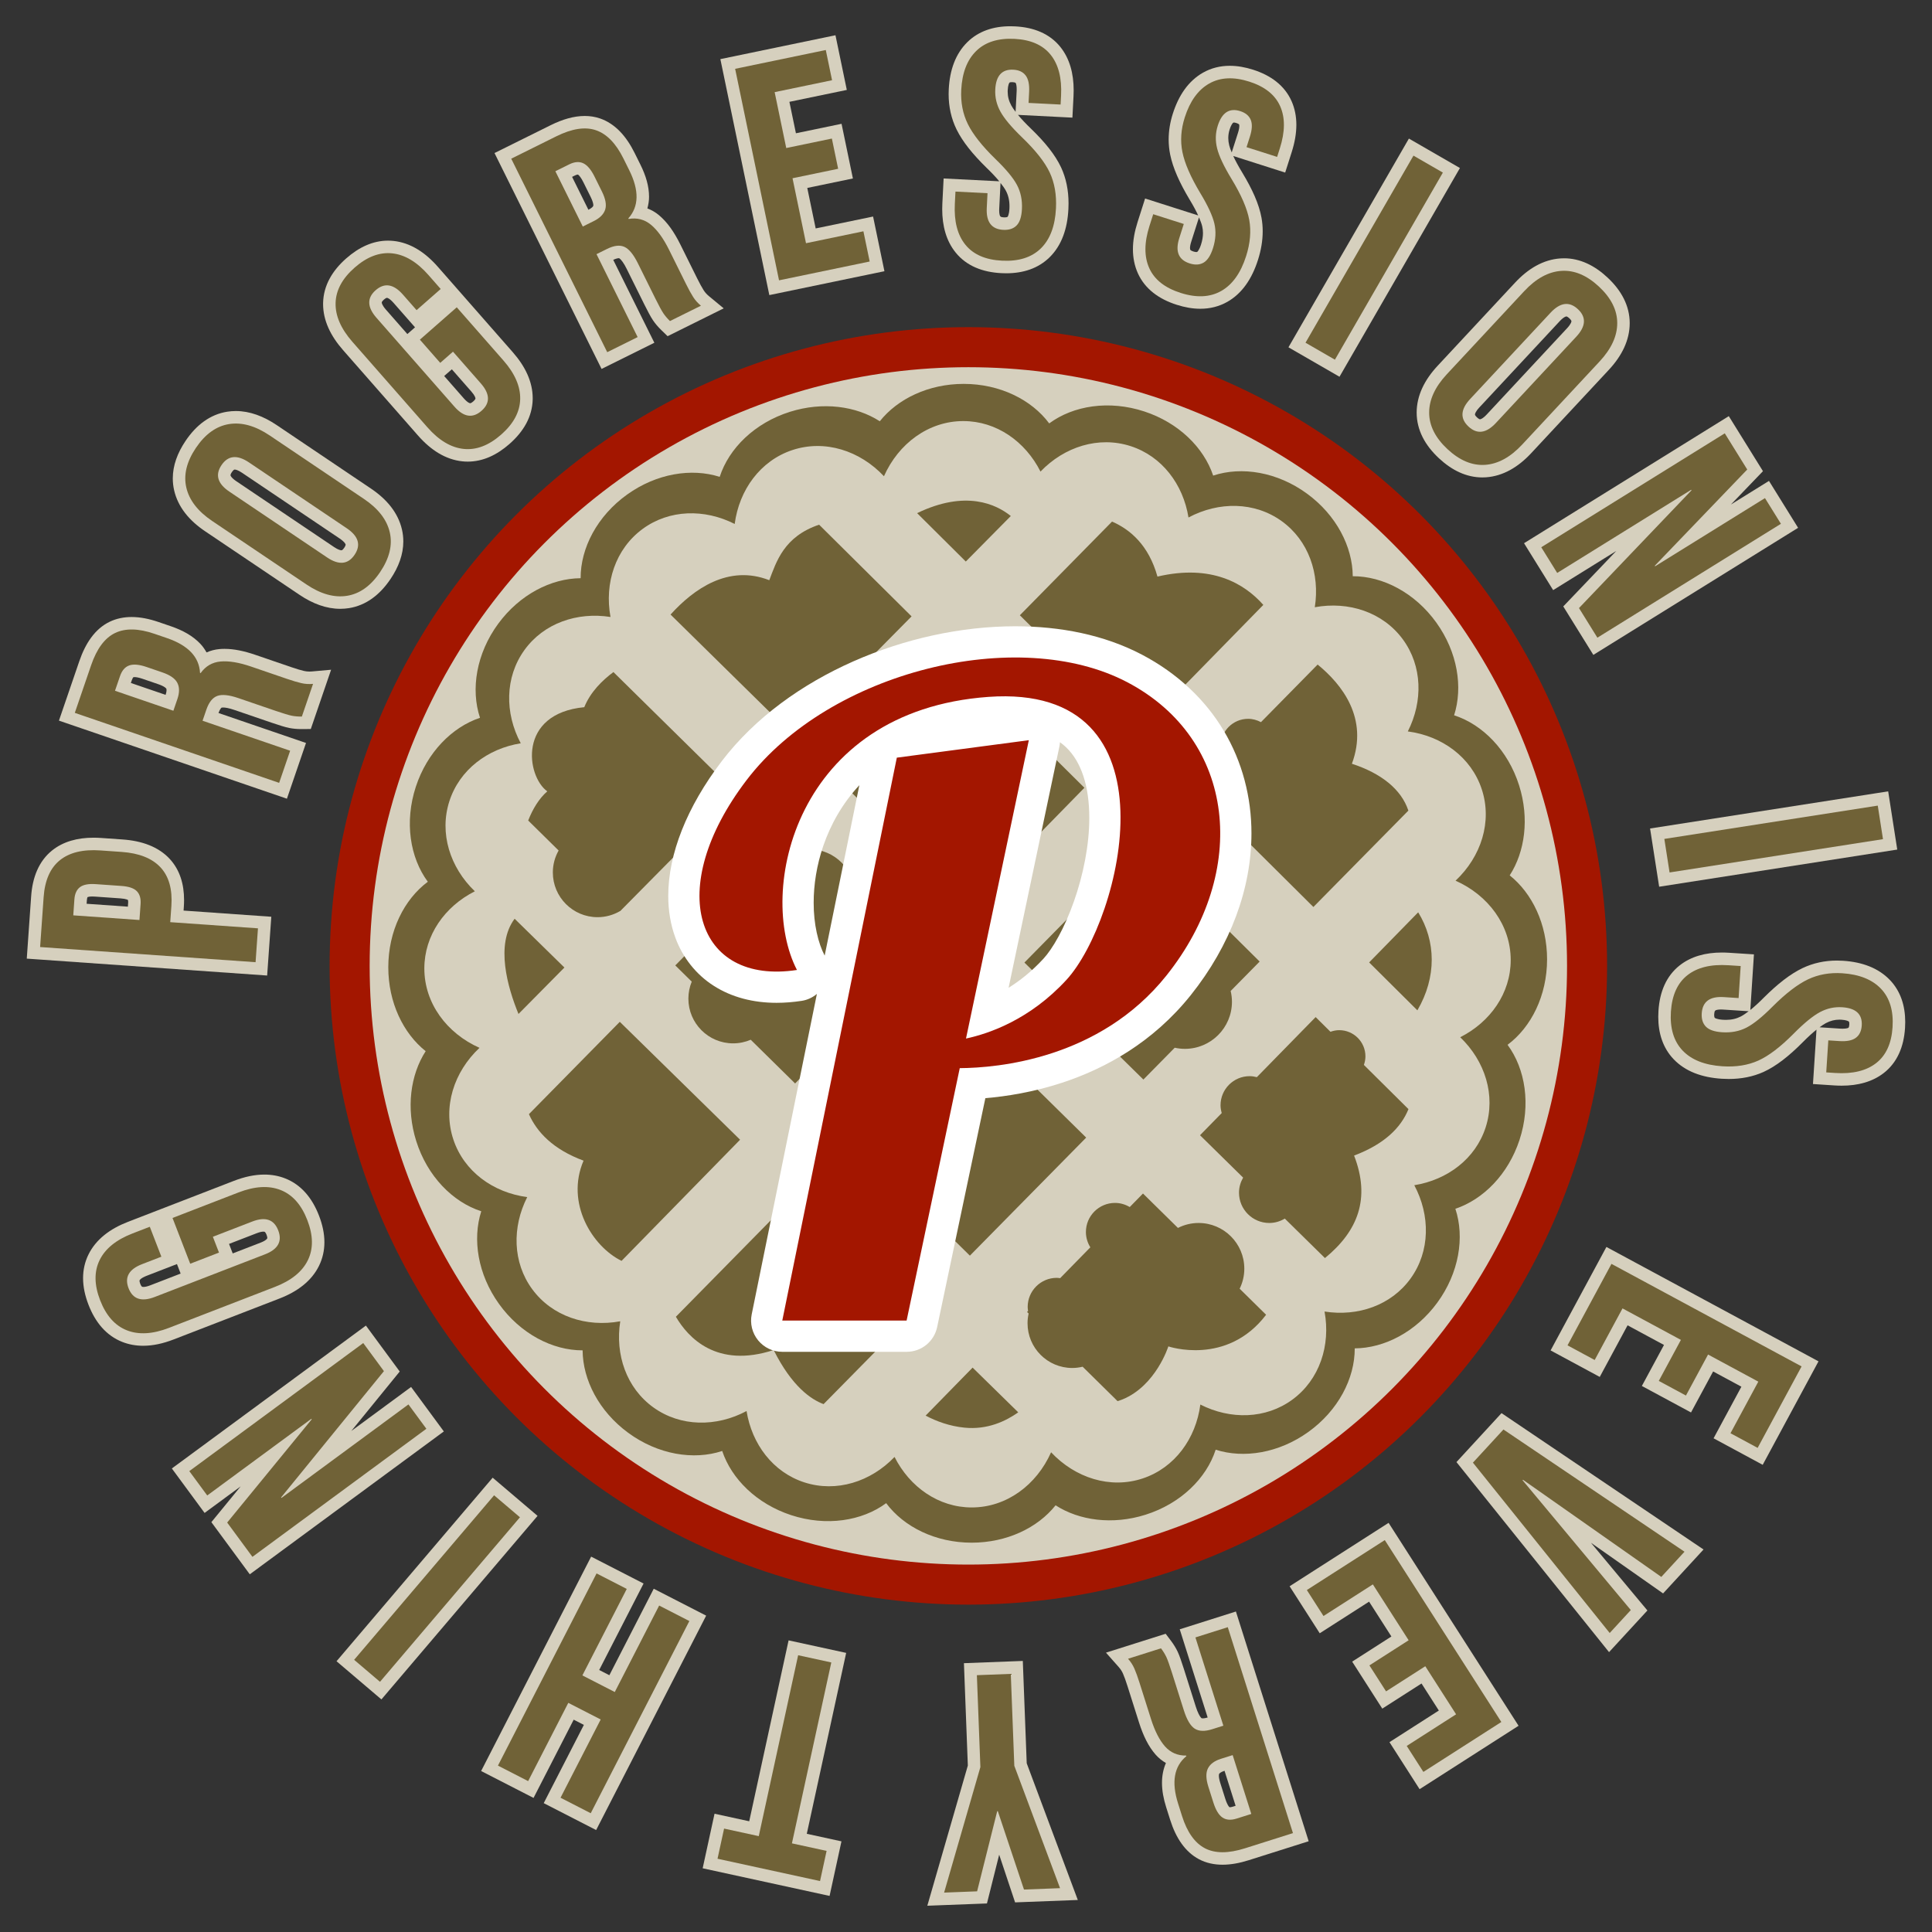 <?xml version="1.0" encoding="utf-8"?>
<!-- Generator: Adobe Illustrator 26.0.3, SVG Export Plug-In . SVG Version: 6.00 Build 0)  -->
<svg version="1.1" id="Layer_1" xmlns="http://www.w3.org/2000/svg" xmlns:xlink="http://www.w3.org/1999/xlink" x="0px" y="0px"
	 viewBox="0 0 1999.44 1999.44" style="enable-background:new 0 0 1999.44 1999.44;" xml:space="preserve">
<rect x="0" y="0" width="1999.44" height="1999.44" fill="#333333" stroke="none"/>
<style type="text/css">
	.st0{fill:#D6D0BE;}
	.st1{fill:#A31600;}
	.st2{fill:#706237;}
	.st3{fill:#FFFFFF;}
</style>
<g>
	<g>
		<g>
			<path class="st0" d="M280.77,948.75l-90.79-6.39l0.26-3.67c0.17-2.43,0.26-4.81,0.26-7.15c0-8.34-1.1-16.19-3.55-23.43
				c-2.44-7.23-6.28-13.83-11.4-19.31c-5.79-6.22-13.07-10.96-21.28-14.21c-8.23-3.26-17.39-5.11-27.45-5.82l-21.98-1.54l0,0
				c-2.74-0.19-5.43-0.29-8.06-0.29c-8.34,0-16.16,0.99-23.4,3.15c-7.23,2.16-13.89,5.54-19.59,10.15l-0.01,0.01
				c-6.67,5.37-11.86,12.41-15.37,20.44c-3.53,8.04-5.48,17.05-6.17,26.9l-4.53,64.5l12.89,0.91l235.88,16.59L280.77,948.75z
				 M132.6,934.64l-0.26,3.67l-42.7-3l0.26-3.67c0.12-1.68,0.43-2.64,0.61-3.02l0.12-0.21c0.34-0.16,1.98-0.64,4.92-0.62
				c0.84,0,1.77,0.03,2.79,0.1l26.44,1.86c3.02,0.21,5.22,0.67,6.45,1.1l1.11,0.48l0.13,0.36c0.08,0.34,0.18,0.94,0.18,1.85
				L132.6,934.64l12.89,0.9L132.6,934.64z"/>
			<path class="st0" d="M299.37,753.37c-0.01,0-0.01,0-0.02,0c0,0-0.01,0-0.01,0L299.37,753.37z"/>
			<path class="st0" d="M296.94,826.59l19.75-57.69l-90.58-31.02c0.87-2.32,1.76-3.95,2.37-4.7c0.7-0.84,0.86-0.81,0.86-0.83
				l0.34-0.07l1.26-0.08c2.1-0.03,6.18,0.64,11.57,2.51l38.67,13.24c8.12,2.76,13.7,4.51,18.17,5.43c3.97,0.79,8.1,1.15,12.39,1.15
				l0.76,0l9.15-0.08l21.01-61.33l-19.83,1.77c-0.88,0.08-1.73,0.12-2.56,0.12c-1.94,0-3.74-0.21-5.5-0.6l-0.01,0
				c-3.14-0.7-7.75-2.06-13.52-4.04l-0.41-0.14l-36.75-12.59c-11.5-3.93-21.95-6.12-31.74-6.13c-1.76,0-3.5,0.07-5.22,0.23l-0.01,0
				c-4.62,0.41-9.14,1.57-13.34,3.45c-1.86-3.24-3.97-6.35-6.6-9.07c-7.67-8.04-17.92-13.75-30.21-17.97l-12.99-4.45
				c-9.67-3.31-18.88-5.14-27.75-5.15c-8.02-0.01-15.8,1.56-22.79,4.94l0,0c-7.46,3.59-13.82,9.21-18.94,16.14
				c-5.14,6.94-9.18,15.2-12.44,24.7L61,745.78l12.23,4.19L296.94,826.59z M138.05,700.85c0,0,0.32-0.12,1.2-0.12
				c1.48-0.02,4.39,0.42,8.29,1.78l16.32,5.59c3.19,1.09,5.43,2.25,6.69,3.14l1.24,1.04l0.25,0.32l0.01,0.01
				c0.15,0.32,0.3,0.67,0.31,1.7c0.01,0.99-0.23,2.62-0.97,4.81l-35.96-12.31l0.99-2.88l0-0.01c0.59-1.73,1.19-2.61,1.45-2.9
				L138.05,700.85z"/>
			<path class="st0" d="M191.54,530.93c5.48,7.08,12.49,13.34,20.82,18.94l97.48,65.64c13.68,9.23,27.87,14.56,42.28,14.56
				c3.05,0,6.09-0.24,9.09-0.72c8.63-1.37,16.8-4.83,24-10.02c7.22-5.19,13.49-12.01,18.98-20.17
				c8.36-12.39,13.21-25.47,13.21-38.83c0-4.15-0.47-8.29-1.41-12.35c-1.94-8.45-5.84-16.38-11.32-23.45
				c-5.48-7.08-12.49-13.34-20.82-18.95l-97.47-65.64c-13.7-9.23-27.9-14.56-42.3-14.56c-3.04,0-6.07,0.24-9.07,0.72l-0.01,0
				c-8.62,1.37-16.8,4.83-23.99,10.02c-7.22,5.18-13.49,12.01-18.98,20.17c-8.36,12.39-13.22,25.49-13.21,38.84
				c0,4.15,0.47,8.29,1.4,12.33C182.16,515.93,186.06,523.87,191.54,530.93z M357.05,562.26c0.72,1.11,0.6,1.23,0.64,1.41
				c0,0.18-0.03,1.11-1.43,3.22c-1.07,1.59-1.88,2.22-2.21,2.41l-0.73,0.19c-0.67,0.06-3.37-0.47-7.56-3.32l-101.18-68.14
				c-2.98-1.99-4.69-3.77-5.4-4.83c-0.72-1.11-0.6-1.23-0.64-1.42c0-0.18,0.03-1.11,1.43-3.22c1.08-1.6,1.89-2.22,2.22-2.42
				l0.72-0.19c0.68-0.05,3.38,0.47,7.56,3.32l101.19,68.14l7.22-10.72l-7.22,10.72C354.63,559.43,356.33,561.21,357.05,562.26z"/>
			<polygon class="st0" points="361.21,629.36 361.21,629.36 361.21,629.36 			"/>
			<path class="st0" d="M354.99,362.28l77.51,88.34c6.67,7.6,13.75,13.8,21.42,18.39c7.65,4.59,15.94,7.53,24.5,8.42l1.36-12.85
				l-1.36,12.85c1.88,0.2,3.77,0.3,5.67,0.3c7.68,0.01,15.31-1.68,22.52-4.82c7.22-3.14,14.05-7.68,20.57-13.39
				c7.31-6.42,13.22-13.43,17.39-21.17c4.17-7.72,6.51-16.2,6.71-24.84l0.02-1.41c0.01-8.38-1.93-16.71-5.47-24.65
				c-3.55-7.96-8.67-15.57-15.15-22.96l-56.76-64.69l0,0l-20.75-23.65c-6.67-7.59-13.75-13.79-21.42-18.39
				c-7.65-4.59-15.94-7.53-24.5-8.42c-1.89-0.2-3.78-0.3-5.67-0.3c-7.68-0.01-15.31,1.68-22.52,4.82
				c-7.22,3.14-14.05,7.68-20.57,13.39c-7.32,6.42-13.22,13.43-17.39,21.17c-4.17,7.72-6.51,16.19-6.71,24.84l-0.02,1.4
				c-0.01,8.38,1.93,16.72,5.47,24.66C343.39,347.28,348.51,354.89,354.99,362.28z M467.62,382.19l20.33,23.17
				c1.84,2.09,2.95,3.84,3.51,5.04c0.57,1.22,0.6,1.8,0.6,2l-0.19,0.63c-0.22,0.42-0.8,1.27-2.09,2.41
				c-1.12,0.98-1.96,1.47-2.45,1.68l-0.73,0.2c-0.13-0.01-0.48,0.02-1.63-0.62c-1.12-0.64-2.88-2.02-4.95-4.39l-20.33-23.17
				L467.62,382.19z M421.58,345.72l-22.23-25.33c-1.89-2.15-3.06-3.97-3.64-5.22c-0.59-1.27-0.63-1.89-0.63-2.11l0.19-0.65
				c0.21-0.41,0.77-1.24,2.04-2.35c1.1-0.96,1.92-1.43,2.4-1.64l0.72-0.2c0.14,0.01,0.53-0.02,1.73,0.66
				c1.17,0.67,2.99,2.11,5.12,4.54l22.23,25.33L421.58,345.72z"/>
			<polygon class="st0" points="407.23,249.35 407.24,249.35 407.24,249.35 			"/>
			<polygon class="st0" points="675.82,331.49 675.81,331.48 675.8,331.48 			"/>
			<path class="st0" d="M622.57,381.81l54.63-27.09l-42.55-85.8c2.91-1.36,4.92-1.72,5.66-1.7l0.54,0.06l0.62,0.44
				c1.33,1.02,4.18,4.55,7.08,10.5l18.16,36.62c1.89,3.82,3.56,7.06,5.04,9.79c1.49,2.74,2.75,4.92,4.05,6.86
				c2.39,3.54,5.26,6.88,8.55,10.07l6.56,6.36l58.06-28.8l-15.34-12.69c-2.26-1.88-4-3.85-5.39-6.02
				c-1.73-2.71-4.06-6.92-6.76-12.37l-17.46-35.19c-6.39-12.83-13.4-22.95-22.11-30.2c-3.55-2.99-7.61-5.33-11.93-6.94
				c1.05-3.95,1.76-8,1.73-12.15c-0.02-10.78-3.25-21.68-8.83-32.96l-6.1-12.3c-4.33-8.73-9.31-16.2-15.22-22.3
				c-5.89-6.08-12.82-10.76-20.55-13.41c-5.06-1.74-10.41-2.57-15.84-2.57c-11.4,0.03-23.02,3.49-35.19,9.5l-58.21,28.87l5.74,11.58
				L622.57,381.81z M598.13,180.67L598.13,180.67L598.13,180.67L598.13,180.67z M598.12,180.66l0.41,0.29c0.9,0.68,3,3.14,5.17,7.57
				l7.66,15.45c2.17,4.3,2.73,7.31,2.69,8.38l-0.05,0.58c-0.12,0.34-0.26,0.69-0.97,1.43c-0.69,0.7-2.01,1.7-4.08,2.74l-16.89-34.05
				l2.73-1.35c1.93-0.96,2.99-1.06,3.24-1.05L598.12,180.66z"/>
			<polygon class="st0" points="844.15,236.41 835.45,194.5 882.67,184.7 870.93,128.12 823.71,137.92 816.96,105.38 876.37,93.06 
				864.63,36.47 745.51,61.19 748.14,73.85 796.18,305.39 915.3,280.67 903.56,224.09 			"/>
			<polygon class="st0" points="1050.55,27.3 1050.55,27.31 1050.56,27.31 			"/>
			<path class="st0" d="M989.1,261.47c5.42,6.7,12.47,11.93,20.5,15.4c8.04,3.49,17.01,5.32,26.73,5.82
				c1.69,0.08,3.36,0.13,5.01,0.13c8.77,0,17.04-1.24,24.64-3.95c7.59-2.7,14.47-6.94,20.16-12.52
				c6.22-6.07,10.94-13.58,14.12-22.01c3.19-8.44,4.92-17.79,5.43-28c0.1-1.96,0.15-3.9,0.15-5.83c0.01-13.48-2.5-26.11-7.78-37.39
				c-6.12-12.97-16.59-25.95-31.27-40.14c-5.47-5.24-9.87-9.98-13.29-14.1l56.34,2.86l1.14-22.15c0.1-2.05,0.16-4.07,0.16-6.05
				c0-8.76-1.03-16.96-3.27-24.53c-2.24-7.56-5.74-14.51-10.53-20.45c-5.36-6.7-12.34-11.95-20.31-15.43
				c-7.97-3.51-16.86-5.34-26.49-5.83c-1.67-0.09-3.32-0.13-4.94-0.13c-8.69,0-16.88,1.22-24.41,3.92
				c-7.53,2.68-14.35,6.89-19.98,12.42c-6.12,5.98-10.81,13.35-13.96,21.6c-3.17,8.26-4.88,17.38-5.38,27.29
				c-0.08,1.66-0.13,3.32-0.13,4.96c-0.01,13.05,2.73,25.51,8.28,36.76c6.28,12.67,16.67,25.55,31.12,39.68l0.03,0.03l0.03,0.03
				c5.3,5.08,9.61,9.73,12.95,13.76l-57.6-2.92l-1.3,25.67c-0.1,2.02-0.16,4.01-0.16,5.97c0,8.79,1.04,17.02,3.32,24.62
				C980.69,248.56,984.25,255.52,989.1,261.47z M1046.69,109.33l-0.01-0.02c-2.64-4.8-3.81-9.35-3.83-14.44l0.04-1.6l0-0.02
				c0.13-2.57,0.49-4.51,0.89-5.75c0.64-1.92,1.05-2.06,1.05-2.09c0.03,0.01,0.33-0.36,2.4-0.39l0.72,0.02l0.01,0
				c1.57,0.08,2.4,0.36,2.73,0.52l0.45,0.34l0.02,0.03l0.14,0.27c0.3,0.59,0.9,2.65,0.88,6.13c0,0.64-0.02,1.32-0.05,2.05
				l-1.08,21.36C1049.2,113.32,1047.64,111.09,1046.69,109.33z M1034.11,215.93l0.01-0.14l1.33-26.46c2.48,3.15,4.46,5.98,5.59,8.15
				c2.41,4.57,3.68,9.65,3.69,15.97c0,0.77-0.02,1.56-0.06,2.36c-0.15,3.09-0.6,5.39-1.05,6.76c-0.22,0.69-0.44,1.15-0.59,1.41
				l-0.19,0.3l-0.59,0.36c-0.37,0.14-1.14,0.34-2.51,0.34l-0.8-0.02l-0.01,0c-1.65-0.08-2.63-0.37-3.08-0.57l-0.83-0.76
				c-0.35-0.62-0.97-2.51-0.96-5.93L1034.11,215.93z"/>
			<polygon class="st0" points="989.1,261.47 989.1,261.47 989.1,261.47 			"/>
			<path class="st0" d="M1177.61,282.86c3.53,7.87,9.02,14.72,15.9,20.13c6.88,5.43,15.08,9.49,24.35,12.45
				c8.32,2.65,16.44,4.1,24.36,4.1c9.92,0.02,19.55-2.36,27.98-7.17c7.56-4.28,14.04-10.33,19.27-17.67
				c5.24-7.34,9.3-15.94,12.41-25.68c3.21-10.05,4.9-19.96,4.9-29.66c0-4.77-0.41-9.47-1.25-14.09c-2.6-14.11-9.42-29.34-19.99-46.8
				c-3.94-6.46-6.99-12.17-9.25-17.03l53.76,17.16l6.74-21.14c3.12-9.8,4.82-19.19,4.83-28.24c0.01-8.64-1.6-16.99-4.98-24.58
				c-3.47-7.84-8.88-14.7-15.69-20.1c-6.82-5.43-14.94-9.47-24.12-12.4c-8.22-2.62-16.26-4.05-24.1-4.05
				c-9.84-0.02-19.39,2.35-27.75,7.12c-7.45,4.22-13.85,10.15-19.01,17.32c-5.17,7.18-9.15,15.56-12.17,25.01
				c-2.85,8.91-4.34,17.88-4.34,26.78c0,5.26,0.52,10.49,1.56,15.64c2.84,13.86,9.6,28.96,19.95,46.31l0.02,0.04l0.02,0.03
				c3.83,6.27,6.81,11.86,9,16.62l-54.93-17.53l-7.81,24.48c-3.1,9.72-4.79,19.06-4.79,28.05
				C1172.48,266.73,1174.14,275.18,1177.61,282.86L1177.61,282.86z M1281.23,137.39l-6.51,20.37c-1.16-2.8-2.1-5.34-2.57-7.28
				l-0.01-0.02c-0.67-2.64-0.98-5.14-0.98-7.59c0-2.97,0.45-5.88,1.41-8.91c1.28-4.08,2.78-6.17,3.42-6.74l0.46-0.35l0.53-0.06
				c0.44,0,1.29,0.09,2.57,0.5c1.5,0.48,2.23,0.97,2.52,1.21l0.36,0.45c0.01,0.02,0.15,0.37,0.15,1.39
				C1282.61,131.72,1282.27,134.15,1281.23,137.39z M1232.76,250.32l8.09-25.35c1.59,3.67,2.78,6.9,3.32,9.3
				c0.53,2.26,0.79,4.55,0.79,6.94c0,3.6-0.6,7.46-1.96,11.7l0,0.01c-0.93,2.95-1.95,5.04-2.74,6.25l-0.93,1.21l-0.28,0.25
				c-0.26,0.13-0.28,0.18-1.02,0.21c-0.55,0-1.52-0.11-2.92-0.55c-2.47-0.8-3.09-1.54-3.2-1.68c-0.08-0.17-0.32-0.2-0.37-1.98
				C1231.55,255.34,1231.85,253.17,1232.76,250.32z"/>
			<polygon class="st0" points="1386.25,389.9 1510.89,173.89 1458.08,143.41 1451.62,154.6 1333.43,359.42 			"/>
			<path class="st0" d="M1471.87,401.64c-3.74,8.1-5.76,16.69-5.75,25.34l0,0.14v-0.02c0,8.73,2.14,17.35,6.13,25.27
				c3.99,7.94,9.75,15.2,16.95,21.91c6.67,6.22,13.73,11.16,21.26,14.57c7.52,3.42,15.53,5.25,23.61,5.24c1.27,0,2.54-0.04,3.8-0.13
				c8.66-0.59,17.1-3.2,24.94-7.51c7.85-4.31,15.13-10.25,21.97-17.6l80.11-85.98c6.83-7.33,12.23-15,15.97-23.12
				c3.73-8.09,5.75-16.68,5.74-25.33h0l0-0.1v-0.02c0-8.73-2.14-17.35-6.13-25.27c-3.99-7.94-9.74-15.2-16.94-21.91
				c-6.67-6.21-13.73-11.16-21.26-14.57c-7.52-3.42-15.53-5.25-23.61-5.24c-1.28,0-2.55,0.04-3.83,0.13
				c-8.65,0.59-17.1,3.2-24.93,7.51c-7.85,4.31-15.13,10.25-21.97,17.59l-80.1,85.99C1481.02,385.86,1475.61,393.52,1471.87,401.64z
				 M1538.66,428.93c-2.14,2.31-3.97,3.69-5.17,4.34c-1.22,0.66-1.67,0.65-1.81,0.66l-0.7-0.2c-0.46-0.21-1.29-0.7-2.4-1.73
				c-1.2-1.11-1.74-1.94-1.95-2.37l-0.19-0.65c0-0.19,0.03-0.76,0.64-2.02c0.61-1.24,1.83-3.06,3.85-5.22l83.15-89.26
				c2.14-2.31,3.97-3.69,5.16-4.34c1.22-0.66,1.66-0.65,1.81-0.66l0.7,0.2c0.46,0.21,1.29,0.7,2.4,1.73
				c1.2,1.11,1.74,1.95,1.95,2.37l0.19,0.65c0,0.19-0.03,0.76-0.64,2.02c-0.61,1.24-1.83,3.06-3.85,5.22L1538.66,428.93
				L1538.66,428.93z"/>
			<polygon class="st0" points="1607.37,610.73 1672.68,570.2 1617.84,627.59 1648.97,677.75 1860.87,546.24 1830.73,497.69 
				1791.34,522.13 1824.5,487.62 1789.14,430.66 1778.16,437.48 1577.24,562.17 			"/>
			<polygon class="st0" points="1717.07,917.68 1963.48,879.23 1954.09,818.98 1941.31,820.97 1707.67,857.42 			"/>
			<polygon class="st0" points="1732,1096.13 1731.99,1096.13 1731.99,1096.12 			"/>
			<path class="st0" d="M1967.94,1033.94c-2.58-7.34-6.62-14.03-11.94-19.6l-0.01-0.01c-5.9-6.2-13.2-10.99-21.4-14.26
				c-8.21-3.28-17.31-5.12-27.21-5.77l0.01,0c-2.12-0.14-4.23-0.21-6.32-0.21c-12.56-0.01-24.58,2.57-35.52,7.77
				c-12.77,6.1-25.78,16.32-40.12,30.56l-0.03,0.03l-0.03,0.03c-5.16,5.23-9.86,9.48-13.94,12.75l3.73-57.55l-25.65-1.66
				c-2.54-0.16-5.03-0.25-7.48-0.25c-8.47,0-16.43,1-23.8,3.18c-7.37,2.17-14.15,5.57-19.99,10.2v0c0,0,0,0,0,0c0,0,0,0,0,0v0
				c-6.78,5.33-12.1,12.31-15.69,20.29c-3.61,7.99-5.56,16.92-6.19,26.63c-0.14,2.13-0.21,4.23-0.21,6.29
				c0,8.51,1.19,16.56,3.81,23.98c2.6,7.41,6.67,14.15,12.04,19.78c5.98,6.3,13.42,11.13,21.81,14.44
				c8.4,3.31,17.72,5.17,27.91,5.84c2.48,0.16,4.92,0.24,7.34,0.24c12.92,0.01,25.07-2.34,35.99-7.26l0.01-0.01
				c13.05-5.94,26.18-16.24,40.57-30.71c5.31-5.39,10.11-9.72,14.28-13.09l-3.65,56.29l22.13,1.46l0.02,0
				c2.55,0.16,5.05,0.25,7.51,0.25c8.45,0,16.37-0.98,23.73-3.13c7.34-2.14,14.11-5.48,19.96-10.04
				c6.78-5.26,12.12-12.17,15.72-20.09c3.62-7.93,5.57-16.79,6.2-26.41c0.14-2.1,0.2-4.17,0.2-6.21
				C1971.72,1049.26,1970.54,1041.29,1967.94,1033.94z M1801.49,1052c-4.46,2.27-9.36,3.46-15.39,3.47c-0.97,0-1.96-0.03-2.99-0.1
				l-0.01,0c-3.09-0.19-5.37-0.67-6.73-1.14c-0.69-0.23-1.14-0.46-1.4-0.61l-0.3-0.2l-0.34-0.57c-0.13-0.35-0.31-1.07-0.32-2.36
				l0.03-0.98c0.1-1.63,0.4-2.6,0.6-3.06l0.74-0.81c0.57-0.32,2.34-0.92,5.6-0.91c0.67,0,1.39,0.02,2.17,0.07l26.56,1.73
				C1806.53,1048.97,1803.68,1050.9,1801.49,1052z M1889.57,1058.86c4.7-2.5,9.16-3.6,14.1-3.62l2.02,0.07
				c5.17,0.3,7.43,1.61,7.68,1.91l0.22,0.29c0.08,0.2,0.28,0.79,0.28,2.07l-0.03,0.9c-0.1,1.57-0.4,2.39-0.56,2.72l-0.35,0.45
				l-0.01,0.01c0,0-0.29,0.23-1.27,0.48c-0.96,0.25-2.55,0.48-4.71,0.47c-0.77,0-1.61-0.03-2.51-0.08l-0.2-0.01l-21.14-1.37
				C1885.54,1061.33,1887.79,1059.8,1889.57,1058.86z"/>
			<polygon class="st0" points="1662.48,1290.48 1604.73,1397.56 1655.59,1424.99 1684.39,1371.58 1722.07,1391.91 1699.17,1434.35 
				1750.04,1461.77 1772.93,1419.33 1802.18,1435.11 1773.38,1488.51 1824.23,1515.95 1881.98,1408.87 1870.61,1402.73 			"/>
			<polygon class="st0" points="1553.93,1462.46 1507.3,1513.12 1665.21,1709.81 1704.91,1666.69 1646.51,1596.64 1721.14,1649.05 
				1763,1603.58 1750.54,1595.17 			"/>
			<polygon class="st0" points="1437.06,1576 1334.62,1641.63 1365.8,1690.28 1416.88,1657.55 1439.97,1693.61 1399.37,1719.62 
				1430.53,1768.27 1471.14,1742.26 1489.07,1770.24 1437.97,1802.97 1469.15,1851.63 1571.58,1786.01 1564.61,1775.13 			"/>
			<polygon class="st0" points="1218.72,1709.32 1218.73,1709.33 1218.73,1709.33 			"/>
			<path class="st0" d="M1279.05,1667.76l-58.13,18.41l28.9,91.29c-2.18,0.63-3.91,0.9-4.92,0.89c-1.33-0.03-1.44-0.21-1.46-0.21
				l-0.54-0.53c-1.15-1.21-3.43-5.13-5.38-11.46l-12.33-38.97l0-0.01c-1.29-4.06-2.44-7.52-3.48-10.44
				c-1.05-2.93-1.96-5.28-2.96-7.4c-1.82-3.86-4.14-7.59-6.9-11.25l-5.5-7.29l-61.78,19.55l13.2,14.89c1.96,2.21,3.36,4.42,4.4,6.78
				l0,0.01c1.3,2.94,2.95,7.45,4.78,13.26l11.86,37.45l0-0.01c4.35,13.66,9.73,24.74,17.22,33.23l0.01,0.01
				c3.04,3.43,6.61,6.34,10.58,8.59c-2.78,6.36-4.07,13.33-4.07,20.52c0.01,8.07,1.54,16.44,4.33,25.24l4.15,13.1
				c2.95,9.29,6.72,17.44,11.63,24.36c4.89,6.91,11.02,12.6,18.24,16.4l0.01,0c7.36,3.89,15.7,5.65,24.35,5.64
				c8.61-0.01,17.6-1.67,27.13-4.68l61.96-19.61l-3.9-12.32L1279.05,1667.76z M1272.38,1870.27l-0.36-0.35
				c-0.78-0.8-2.49-3.56-3.95-8.28l-5.2-16.44c-1.09-3.42-1.46-6.02-1.45-7.53l0.12-1.38l0.1-0.34l0.01-0.02
				c0.17-0.3,0.35-0.63,1.17-1.25c0.79-0.59,2.25-1.38,4.45-2.09l11.47,36.23l-2.9,0.92l-0.01,0c-1.46,0.47-2.46,0.57-2.96,0.57
				L1272.38,1870.27z"/>
			<polygon class="st0" points="1211.14,1883.86 1211,1883.41 1211,1883.41 			"/>
			<polygon class="st0" points="1058.51,1718.91 997.58,1721.24 1001.62,1827.17 959.69,1972.26 1021.4,1969.9 1034.06,1919.43 
				1050.53,1968.79 1115.43,1966.3 1062.56,1824.84 			"/>
			<polygon class="st0" points="816.12,1697.63 775.37,1884.85 739.48,1877.04 727.19,1933.5 858.54,1962.1 870.83,1905.63 
				834.95,1897.81 875.71,1710.59 			"/>
			<polygon class="st0" points="676.56,1644.2 630.63,1733.7 620.11,1728.29 666.04,1638.8 611.78,1610.96 497.92,1832.84 
				552.17,1860.68 593.72,1779.7 604.25,1785.11 562.7,1866.08 616.95,1893.93 622.85,1882.43 730.81,1672.04 			"/>
			<polygon class="st0" points="509.87,1529.27 348.28,1719.23 394.73,1758.74 403.1,1748.89 556.32,1568.78 			"/>
			<polygon class="st0" points="425.45,1435.38 363.56,1480.95 413.68,1419.39 378.68,1371.86 177.85,1519.73 211.73,1565.75 
				249.08,1538.25 218.75,1575.28 258.5,1629.26 268.91,1621.6 459.33,1481.4 			"/>
			<polygon class="st0" points="126.48,1388.75 126.47,1388.75 126.47,1388.74 			"/>
			<polygon class="st0" points="295.21,1219.57 295.21,1219.57 295.21,1219.57 			"/>
			<path class="st0" d="M179.59,1386.26l109.61-42.39c9.43-3.65,17.69-8.17,24.64-13.79c6.94-5.61,12.55-12.38,16.33-20.12l0,0
				c0,0,0,0,0,0c0,0,0,0,0,0l0,0c3.71-7.53,5.57-15.86,5.56-24.37c0-9.03-2-18.22-5.61-27.56c-3.51-9.07-8.06-17.03-13.89-23.6
				c-5.81-6.57-12.96-11.69-21.01-14.85c-6.82-2.7-14.15-4.01-21.67-4c-10.16,0.01-20.63,2.31-31.45,6.49l-80.26,31.05l0,0
				l-29.34,11.34l0,0c-9.43,3.65-17.69,8.17-24.64,13.79c-6.94,5.61-12.55,12.38-16.33,20.11c-3.71,7.54-5.57,15.87-5.56,24.39
				c0,9.02,2,18.22,5.61,27.55c3.51,9.08,8.06,17.03,13.9,23.61c5.81,6.57,12.97,11.68,21.01,14.84c6.82,2.7,14.15,4.01,21.68,4
				C158.31,1392.74,168.78,1390.43,179.59,1386.26z M237.03,1287.34l28.75-11.12l0.01,0c3.21-1.25,5.54-1.62,6.76-1.6
				c1.38,0.05,1.3,0.19,1.51,0.3c0.18,0.13,0.94,0.79,1.83,3.06c0.62,1.61,0.74,2.63,0.74,3.1l-0.08,0.55
				c-0.06,0.12-0.17,0.49-1.19,1.34c-0.99,0.83-2.89,1.99-5.77,3.09l0,0l-28.75,11.12L237.03,1287.34z M186.94,1318.03l-31.43,12.16
				c-3.32,1.3-5.75,1.68-7.03,1.67c-1.42-0.05-1.38-0.21-1.58-0.31c-0.18-0.13-0.91-0.75-1.79-2.99c-0.61-1.57-0.72-2.57-0.72-3.03
				l0.08-0.56c0.06-0.13,0.2-0.54,1.27-1.43c1.04-0.87,3.01-2.05,5.96-3.19l31.43-12.16L186.94,1318.03z"/>
		</g>
	</g>
	<circle class="st1" cx="1002.15" cy="999.61" r="661.04"/>
	<circle class="st0" cx="1002.15" cy="999.61" r="619.59"/>
	<path class="st2" d="M1601.08,992.78c0-36.37-15.41-68.32-38.68-86.84c15.83-24.56,20.48-58.96,9.79-92.95
		c-11.49-36.5-37.77-63.18-67.33-72.73c9.31-29.08,3.58-65.26-18.26-95.75c-22.28-31.11-55.56-48.29-86.62-48.17
		c-0.2-30.53-16.91-63.13-47.15-85.32c-30.85-22.64-67.83-28.6-97.31-18.82c-9.69-28.95-35.72-54.73-71.36-66.41
		c-36.36-11.91-73.36-6.07-98.33,12.4c-18.22-24.49-50.98-40.9-88.49-40.9c-36.37,0-68.32,15.41-86.84,38.68
		c-24.56-15.83-58.96-20.48-92.95-9.79c-36.5,11.49-63.18,37.77-72.73,67.33c-29.08-9.31-65.26-3.58-95.75,18.26
		c-31.11,22.28-48.29,55.56-48.17,86.62c-30.53,0.2-63.13,16.91-85.32,47.15c-22.64,30.85-28.6,67.83-18.82,97.31
		c-28.95,9.69-54.73,35.72-66.41,71.36c-11.91,36.37-6.07,73.36,12.4,98.33c-24.49,18.22-40.9,50.98-40.9,88.49
		c0,36.37,15.41,68.32,38.68,86.84c-15.83,24.56-20.48,58.96-9.79,92.95c11.49,36.5,37.77,63.18,67.33,72.73
		c-9.31,29.08-3.58,65.26,18.26,95.76c22.28,31.11,55.56,48.29,86.62,48.17c0.2,30.53,16.91,63.13,47.15,85.32
		c30.85,22.64,67.83,28.6,97.31,18.82c9.69,28.95,35.72,54.73,71.36,66.41c36.37,11.91,73.36,6.07,98.33-12.4
		c18.22,24.49,50.98,40.9,88.49,40.9c36.37,0,68.32-15.41,86.84-38.68c24.56,15.83,58.96,20.48,92.95,9.79
		c36.5-11.49,63.18-37.77,72.73-67.33c29.08,9.31,65.26,3.58,95.75-18.26c31.11-22.28,48.29-55.56,48.17-86.62
		c30.53-0.2,63.13-16.91,85.32-47.15c22.64-30.85,28.6-67.83,18.82-97.31c28.95-9.7,54.73-35.72,66.41-71.36
		c11.91-36.37,6.07-73.36-12.4-98.33C1584.68,1063.04,1601.08,1030.28,1601.08,992.78z"/>
	<path class="st0" d="M1563.45,993.56c0-36.03-23.29-67.11-57.09-82.13c26.5-24.88,38.25-61.16,27.06-94.84
		c-10.98-33.07-41.17-54.99-76.46-59.63c15.81-31.15,15.13-67.68-5.17-95.32c-20.63-28.09-56.1-39.65-91.1-33.21
		c5.45-34.5-6.43-69.06-34.25-89.1c-28.14-20.28-65.23-20.44-96.47-3.78c-5.52-34.3-27.36-63.33-59.83-73.84
		c-33.16-10.72-68.69,0.63-93.32,26.32c-15.75-31.18-45.59-52.26-79.88-52.26c-36.03,0-67.11,23.29-82.13,57.09
		c-24.88-26.5-61.16-38.25-94.84-27.07c-33.07,10.99-54.99,41.17-59.63,76.46c-31.15-15.81-67.68-15.13-95.32,5.17
		c-28.09,20.63-39.65,56.1-33.21,91.1c-34.5-5.45-69.06,6.43-89.1,34.25c-20.28,28.14-20.44,65.23-3.78,96.47
		c-34.3,5.52-63.33,27.36-73.84,59.84c-10.72,33.16,0.63,68.69,26.32,93.32c-31.18,15.75-52.26,45.59-52.26,79.88
		c0,36.03,23.29,67.11,57.09,82.13c-26.5,24.88-38.25,61.16-27.07,94.84c10.98,33.07,41.17,54.99,76.46,59.63
		c-15.81,31.15-15.13,67.68,5.17,95.32c20.63,28.09,56.1,39.65,91.1,33.21c-5.45,34.5,6.43,69.06,34.25,89.1
		c28.14,20.28,65.23,20.44,96.47,3.78c5.52,34.3,27.36,63.33,59.83,73.84c33.16,10.72,68.69-0.63,93.32-26.32
		c15.75,31.18,45.59,52.26,79.88,52.26c36.03,0,67.11-23.29,82.13-57.09c24.88,26.5,61.16,38.25,94.84,27.06
		c33.07-10.99,54.99-41.17,59.63-76.46c31.15,15.81,67.68,15.13,95.32-5.17c28.09-20.63,39.65-56.1,33.21-91.1
		c34.5,5.45,69.06-6.43,89.1-34.25c20.28-28.14,20.44-65.23,3.78-96.47c34.3-5.52,63.33-27.36,73.84-59.84
		c10.72-33.16-0.63-68.69-26.32-93.32C1542.37,1057.7,1563.45,1027.85,1563.45,993.56z"/>
	<path class="st2" d="M1467.69,944.15c18.36,29.76,19.31,67.02-0.84,101.46l-49.91-49.6L1467.69,944.15z"/>
	<path class="st2" d="M1457.53,838.9l-98.29,99.75l-122.59-121.84l30.29-30.79c-2.26-4.08-3.66-8.69-3.66-13.68
		c0-15.69,12.72-28.42,28.42-28.42c4.83,0,9.3,1.32,13.28,3.44l58.65-59.61c25.2,20.59,52.94,55.6,35.46,102.67
		C1429.2,800.21,1450.21,816.76,1457.53,838.9z"/>
	<path class="st2" d="M1274.96,1036.73c0,26.91-21.82,48.73-48.73,48.73c-3.6,0-7.11-0.42-10.49-1.16l-32.44,32.93l-123.12-121.07
		l120.75-122.71l122.69,121.67l-30,30.45C1274.47,1029.15,1274.96,1032.88,1274.96,1036.73z"/>
	<path class="st2" d="M776.93,1076.04c-5.6,2.4-11.76,3.74-18.23,3.74c-25.57,0-46.29-20.73-46.29-46.29
		c0-6.23,1.25-12.16,3.48-17.59l-17.03-16.78l120.23-122.18l4.15,4.09c4.5-1.42,9.29-2.2,14.27-2.2c26.14,0,47.33,21.19,47.33,47.33
		c0,4.72-0.71,9.26-2,13.56l59.93,59.01l-119.9,122.55L776.93,1076.04z"/>
	<polygon class="st2" points="878.04,817.04 999.54,693.57 1122.26,815.27 1001.63,938.57 	"/>
	<polygon class="st2" points="1001.1,1056.19 1124.1,1177.31 1003.73,1299.48 880.84,1178.41 	"/>
	<path class="st2" d="M1197.86,596.71c56.07-13.12,90.02,7.24,109.56,29.3l-129.54,132.4l-122.43-121.67l95.4-96.95
		C1169.99,548.07,1188.89,564.55,1197.86,596.71z"/>
	<path class="st2" d="M1046.09,534.03l-46.58,47.11l-50.39-50.08C999.39,506.8,1030.99,521.84,1046.09,534.03z"/>
	<path class="st2" d="M796.14,600.46c7.33-19.06,15.01-45.11,51.56-57.46l95.69,94.89L821.38,761.32L693.95,636.01
		C717.81,609.62,753.87,583.89,796.14,600.46z"/>
	<path class="st2" d="M604.67,731.87c6.32-15.63,18.53-27.71,30.17-36.34l127.47,125.53l-120.5,121.88l-0.08-0.08
		c-6.85,4-14.8,6.34-23.3,6.34c-25.57,0-46.29-20.73-46.29-46.29c0-8.26,2.19-16,5.98-22.72l-31.49-31.03
		c4.77-12.14,11.29-22.82,19.74-30.19C544.6,803.2,535.49,738.53,604.67,731.87z"/>
	<path class="st2" d="M536.59,1049.37c-11.34-27.65-24.03-71.86-4-98.55l51.52,50.49L536.59,1049.37z"/>
	<path class="st2" d="M547.39,1153.05l94.04-95.56l124.49,122.01l-122.67,125.38c-30.27-14.89-58.17-59.76-39.33-103.71
		C572.39,1189.5,555.7,1171.68,547.39,1153.05z"/>
	<path class="st2" d="M800.65,1397.15c-59.08,19.35-88.66-13-101.18-34.43l124.4-126.42l123.17,120.72l-94.71,96.12
		C839.35,1448.32,819.49,1434.84,800.65,1397.15z"/>
	<path class="st2" d="M998.13,1477.49c-15.46-1.55-29-6.56-40.2-12.45l48.63-49.69l47.22,46.28
		C1040.97,1470.76,1021.88,1479.87,998.13,1477.49z"/>
	<path class="st2" d="M1209.13,1393.39c0,0-12.76,40.55-47.31,54.81c-1.7,0.7-3.48,1.27-5.27,1.82l-36.12-35.59
		c-3.45,0.82-7.03,1.3-10.73,1.3c-25.57,0-46.29-20.73-46.29-46.29c0-3.46,0.41-6.82,1.13-10.07l-1.63-1.61l1.05-1.07
		c-0.19-1.36-0.41-2.71-0.41-4.12c0-16.64,13.49-30.13,30.13-30.13c1.19,0,2.31,0.22,3.46,0.35l31.26-31.94
		c-2.86-4.61-4.59-10-4.59-15.82c0-16.64,13.49-30.13,30.13-30.13c5.59,0,10.76,1.62,15.24,4.27l13.7-14l36.18,35.62
		c6.42-3.26,13.66-5.13,21.36-5.13c26.14,0,47.33,21.19,47.33,47.33c0,7.43-1.76,14.44-4.82,20.7l27.38,26.96
		C1269.62,1414.06,1209.13,1393.39,1209.13,1393.39z"/>
	<path class="st2" d="M1401.35,1195.91c17.21,44.42,3.98,78.14-30.16,106.07l-41.54-40.85c-4.7,2.82-10.14,4.54-16.03,4.54
		c-17.33,0-31.37-14.05-31.37-31.37c0-5.69,1.63-10.96,4.28-15.56l-44.62-43.88l22.46-22.95c-0.72-2.58-1.23-5.24-1.23-8.05
		c0-16.64,13.49-30.13,30.13-30.13c2.58,0,5.05,0.43,7.44,1.04l60.86-62.18l15.34,15.21c2.85-1.01,5.87-1.67,9.06-1.67
		c14.98,0,27.13,12.15,27.13,27.13c0,3.11-0.63,6.06-1.6,8.84l46.13,45.74C1449.68,1167.52,1432.1,1184.3,1401.35,1195.91z"/>
	<g>
		<g>
			<path class="st2" d="M41.52,980.1l3.63-51.61c1.23-17.41,6.82-30.14,16.77-38.2c9.96-8.05,23.96-11.44,42.01-10.17l21.98,1.54
				c18.05,1.27,31.45,6.59,40.18,15.95c8.73,9.37,12.49,22.75,11.26,40.17l-1.17,16.57l90.79,6.39l-2.47,35.04L41.52,980.1z
				 M145.49,935.55c0.4-5.74-0.89-10.15-3.87-13.24c-2.98-3.09-8.3-4.9-15.95-5.44l-26.44-1.86c-7.64-0.54-13.16,0.52-16.55,3.16
				c-3.39,2.64-5.28,6.83-5.69,12.56l-1.16,16.57l68.49,4.82L145.49,935.55z"/>
			<path class="st2" d="M77.42,737.74l16.87-49.24c5.86-17.12,14.12-28.25,24.76-33.38c10.65-5.13,24.23-4.86,40.74,0.79l12.99,4.45
				c21.96,7.52,33.37,19.53,34.24,36.03l0.61,0.2c5.18-7.22,12.06-11.23,20.65-12c8.59-0.77,19.13,0.98,31.62,5.26l37.16,12.73
				c6.04,2.07,11,3.54,14.86,4.41c3.86,0.88,7.88,1.13,12.06,0.75l-11.59,33.84c-3.84,0.04-7.34-0.26-10.5-0.89
				c-3.16-0.63-8.67-2.29-16.52-4.98l-38.67-13.24c-9.67-3.31-16.95-4.06-21.85-2.25c-4.89,1.82-8.65,6.55-11.28,14.2l-3.93,11.48
				l90.63,31.04l-11.38,33.24L77.42,737.74z M183.57,723.47c2.28-6.65,2.28-12.21-0.01-16.71c-2.28-4.5-7.45-8.12-15.51-10.88
				l-16.32-5.59c-7.65-2.62-13.66-3.16-18.01-1.61c-4.35,1.54-7.53,5.24-9.53,11.08l-5.18,15.11l60.42,20.69L183.57,723.47z"/>
			<path class="st2" d="M359.16,616.6c-13.24,2.13-27.27-1.81-42.1-11.8l-97.48-65.64c-14.83-9.99-23.75-21.51-26.76-34.58
				c-3.01-13.06,0.3-26.75,9.93-41.05c9.63-14.3,21.07-22.51,34.3-24.64c13.24-2.12,27.27,1.81,42.1,11.8l97.47,65.64
				c14.84,9.99,23.76,21.52,26.76,34.58c3.01,13.06-0.3,26.75-9.93,41.05C383.83,606.26,372.4,614.48,359.16,616.6z M358.87,546.71
				l-101.19-68.14c-12.18-8.2-21.67-7.27-28.44,2.79c-6.78,10.06-4.08,19.2,8.11,27.41l101.18,68.14
				c12.18,8.2,21.67,7.28,28.45-2.79C373.76,564.05,371.05,554.92,358.87,546.71z"/>
			<path class="st2" d="M479.78,464.58c-13.11-1.38-25.63-8.88-37.56-22.48l-77.51-88.34c-11.93-13.6-17.74-26.99-17.4-40.17
				c0.33-13.18,6.9-25.38,19.7-36.62c12.8-11.23,25.76-16.16,38.87-14.77c13.11,1.38,25.63,8.88,37.57,22.48l12.63,14.4l-24.96,21.9
				L417,304.9c-9.69-11.04-19.09-12.56-28.22-4.56c-9.12,8-8.84,17.53,0.85,28.57l80.67,91.94c9.55,10.89,18.88,12.32,28,4.32
				c9.12-8,8.91-17.44-0.64-28.33l-28.85-32.89l-13.21,11.58l-21.06-24.01l38.17-33.49l48.23,54.97
				c11.94,13.6,17.74,26.99,17.4,40.17c-0.33,13.18-6.9,25.39-19.7,36.62C505.85,461.04,492.89,465.96,479.78,464.58z"/>
			<path class="st2" d="M529.08,164.22l46.63-23.13c16.21-8.04,29.91-10.14,41.08-6.29c11.18,3.85,20.64,13.59,28.4,29.23l6.1,12.3
				c10.31,20.79,9.97,37.36-1.02,49.7l0.29,0.57c8.76-1.49,16.47,0.51,23.11,6c6.65,5.49,12.91,14.16,18.77,25.98l17.46,35.19
				c2.84,5.72,5.32,10.25,7.45,13.59c2.13,3.34,4.81,6.35,8.04,9.02l-32.04,15.89c-2.75-2.67-5.03-5.35-6.83-8.02
				c-1.8-2.67-4.54-7.73-8.23-15.17l-18.16-36.62c-4.54-9.16-9.19-14.81-13.94-16.97c-4.76-2.15-10.76-1.44-18,2.16l-10.87,5.39
				l42.57,85.83l-31.47,15.61L529.08,164.22z M614.57,228.77c6.29-3.12,10.21-7.08,11.75-11.89c1.54-4.8,0.42-11.02-3.37-18.65
				l-7.66-15.45c-3.59-7.25-7.48-11.85-11.67-13.82c-4.18-1.96-9.04-1.57-14.57,1.17l-14.3,7.09l28.38,57.22L614.57,228.77z"/>
			<path class="st2" d="M760.8,71.22l93.81-19.47l6.49,31.27l-59.41,12.33l12,57.85l47.22-9.8l6.49,31.27l-47.21,9.8l13.95,67.23
				l59.41-12.33l6.49,31.27l-93.81,19.47L760.8,71.22z"/>
			<path class="st2" d="M999.13,253.32c-8.23-10.12-11.88-24.21-10.97-42.29l0.65-12.76l33.17,1.68l-0.77,15.31
				c-0.74,14.46,4.96,21.99,17.08,22.61c5.96,0.3,10.56-1.22,13.83-4.57c3.25-3.35,5.08-8.96,5.48-16.83
				c0.48-9.35-1.23-17.7-5.12-25.04c-3.89-7.34-11.32-16.29-22.29-26.87c-13.83-13.49-23.33-25.54-28.55-36.14
				c-5.22-10.6-7.5-22.39-6.84-35.36c0.89-17.65,6.05-31.08,15.48-40.3c9.42-9.22,22.63-13.4,39.64-12.54
				c16.8,0.85,29.26,6.33,37.38,16.44c8.12,10.11,11.73,24.21,10.81,42.28l-0.48,9.25l-33.16-1.68l0.58-11.48
				c0.39-7.66-0.82-13.31-3.62-16.97c-2.79-3.66-7.05-5.64-12.8-5.93c-11.7-0.59-17.91,6.24-18.62,20.48
				c-0.42,8.08,1.38,15.74,5.39,22.97c3.99,7.24,11.49,16.15,22.47,26.72c14.02,13.5,23.52,25.61,28.53,36.3
				c5,10.7,7.14,23.06,6.43,37.1c-0.92,18.29-6.15,32.09-15.68,41.41c-9.53,9.32-22.91,13.55-40.13,12.67
				C1019.97,268.92,1007.35,263.43,999.13,253.32z"/>
			<path class="st2" d="M1189.39,277.54c-5.37-11.88-5.3-26.44,0.2-43.68l3.88-12.17l31.64,10.09l-4.66,14.61
				c-4.4,13.79-0.82,22.53,10.74,26.22c5.67,1.81,10.52,1.51,14.53-0.89c4-2.41,7.21-7.36,9.6-14.87
				c2.85-8.92,3.33-17.43,1.44-25.52c-1.89-8.09-6.79-18.64-14.69-31.68c-9.91-16.57-16.03-30.64-18.37-42.23
				c-2.34-11.58-1.53-23.56,2.42-35.93c5.37-16.83,13.79-28.5,25.25-35.01c11.46-6.51,25.31-7.18,41.54-2
				c16.02,5.11,26.67,13.6,31.94,25.45c5.27,11.85,5.15,26.4-0.35,43.63l-2.81,8.82l-31.64-10.1l3.5-10.95
				c2.33-7.3,2.61-13.08,0.84-17.33c-1.77-4.25-5.4-7.25-10.88-9c-11.15-3.56-18.9,1.46-23.23,15.04
				c-2.46,7.71-2.68,15.57-0.65,23.59c2.01,8.02,6.99,18.54,14.9,31.57c10.11,16.64,16.22,30.77,18.32,42.38
				c2.1,11.62,1.02,24.12-3.25,37.51c-5.57,17.45-14.15,29.46-25.74,36.03c-11.61,6.58-25.61,7.25-42.04,2
				C1205.56,297.95,1194.76,289.42,1189.39,277.54z"/>
			<path class="st2" d="M1462.81,161.06l30.42,17.56l-111.72,193.62l-30.43-17.56L1462.81,161.06z"/>
			<path class="st2" d="M1479.05,427.08c-0.03-13.4,6.06-26.65,18.25-39.74l80.1-85.99c12.19-13.08,24.97-20.09,38.34-21.01
				c13.37-0.93,26.37,4.49,38.99,16.24c12.62,11.75,18.93,24.34,18.96,37.74c0.02,13.41-6.06,26.65-18.24,39.74l-80.11,85.99
				c-12.18,13.09-24.97,20.09-38.34,21.02c-13.37,0.92-26.37-4.49-38.98-16.24C1485.39,453.07,1479.07,440.49,1479.05,427.08z
				 M1548.12,437.74l83.15-89.26c10.02-10.75,10.58-20.26,1.7-28.53c-8.88-8.27-18.33-7.03-28.33,3.72l-83.16,89.26
				c-10.01,10.75-10.58,20.26-1.7,28.53C1528.66,449.73,1538.1,448.49,1548.12,437.74z"/>
			<path class="st2" d="M1784.98,448.46l23.24,37.45l-95.67,99.59l0.33,0.54l113.69-70.55l16.51,26.59l-189.94,117.87l-19.03-30.66
				l116.43-121.86l-0.33-0.54l-138.66,86.05l-16.5-26.59L1784.98,448.46z"/>
			<path class="st2" d="M1943.31,833.74l5.41,34.71l-220.87,34.46l-5.41-34.71L1943.31,833.74z"/>
			<path class="st2" d="M1746.25,1009.3c10.23-8.09,24.38-11.54,42.44-10.37l12.75,0.82l-2.15,33.15l-15.3-0.99
				c-14.45-0.94-22.06,4.65-22.85,16.77c-0.39,5.94,1.08,10.57,4.38,13.89c3.3,3.3,8.89,5.21,16.75,5.72
				c9.34,0.61,17.71-0.98,25.1-4.77c7.4-3.79,16.45-11.09,27.18-21.92c13.68-13.63,25.86-22.97,36.54-28.04
				c10.67-5.06,22.49-7.19,35.45-6.34c17.63,1.14,30.99,6.49,40.09,16.04c9.08,9.55,13.08,22.81,11.98,39.81
				c-1.08,16.78-6.74,29.17-16.97,37.14c-10.22,7.97-24.37,11.38-42.42,10.22l-9.24-0.61l2.15-33.13l11.47,0.74
				c7.65,0.49,13.32-0.64,17.02-3.39c3.71-2.75,5.74-6.98,6.11-12.73c0.76-11.69-5.98-17.98-20.22-18.9
				c-8.08-0.52-15.76,1.16-23.05,5.06c-7.29,3.91-16.31,11.27-27.04,22.1c-13.69,13.83-25.93,23.17-36.7,28.02
				c-10.77,4.84-23.16,6.82-37.19,5.91c-18.27-1.19-32-6.61-41.19-16.28c-9.19-9.65-13.22-23.09-12.11-40.3
				C1730.36,1029.93,1736.02,1017.38,1746.25,1009.3z"/>
			<path class="st2" d="M1864.47,1414.11l-45.48,84.32l-28.1-15.16l28.8-53.4l-52-28.05l-22.89,42.44l-28.11-15.15l22.89-42.44
				l-60.43-32.6l-28.8,53.41l-28.11-15.16l45.48-84.32L1864.47,1414.11z"/>
			<path class="st2" d="M1743.31,1605.88l-24.01,26.08l-143.15-100.52l-0.43,0.48l112.01,134.35l-21.84,23.73l-141.55-176.3
				l31.58-34.3L1743.31,1605.88z"/>
			<path class="st2" d="M1553.73,1782.1l-80.67,51.67l-17.23-26.89l51.09-32.73l-31.87-49.75l-40.61,26.01l-17.22-26.89l40.6-26.01
				l-37.04-57.82l-51.09,32.73l-17.23-26.89l80.67-51.68L1553.73,1782.1z"/>
			<path class="st2" d="M1338.09,1897.1l-49.63,15.71c-17.25,5.46-31.1,5.44-41.56-0.07c-10.45-5.52-18.31-16.6-23.58-33.24
				l-4.14-13.09c-7-22.13-4.13-38.44,8.62-48.95l-0.19-0.61c-8.89,0.13-16.19-3.03-21.93-9.47c-5.72-6.45-10.58-15.96-14.56-28.55
				l-11.86-37.45c-1.92-6.09-3.68-10.95-5.28-14.58c-1.6-3.63-3.78-7.01-6.56-10.15l34.1-10.79c2.31,3.06,4.15,6.05,5.52,8.97
				c1.37,2.91,3.3,8.33,5.81,16.25l12.33,38.97c3.08,9.74,6.81,16.05,11.18,18.9c4.37,2.86,10.41,3.07,18.12,0.63l11.58-3.66
				l-28.91-91.34l33.49-10.6L1338.09,1897.1z M1263.5,1820.22c-6.7,2.12-11.17,5.44-13.42,9.95c-2.26,4.51-2.1,10.82,0.47,18.94
				l5.21,16.44c2.44,7.71,5.58,12.86,9.41,15.44s8.69,2.94,14.58,1.08l15.23-4.81l-19.28-60.89L1263.5,1820.22z"/>
			<path class="st2" d="M1049.72,1827.41l47.34,126.66l-37.33,1.43l-27.07-81.1l-0.64,0.02l-20.8,82.93l-34.15,1.31l37.54-129.9
				l-3.63-95.1l35.1-1.34L1049.72,1827.41z"/>
			<path class="st2" d="M819.57,1907.7l35.88,7.81l-6.79,31.21l-106.09-23.1l6.79-31.2l35.89,7.81L826,1713.01l34.32,7.47
				L819.57,1907.7z"/>
			<path class="st2" d="M611.35,1876.52l-31.25-16.04l41.56-80.98l-33.53-17.2l-41.55,80.98l-31.25-16.04l102.06-198.89l31.25,16.04
				l-45.93,89.5l33.53,17.2l45.93-89.5l31.25,16.04L611.35,1876.52z"/>
			<path class="st2" d="M393.26,1740.52l-26.76-22.76l144.84-170.27l26.76,22.76L393.26,1740.52z"/>
			<path class="st2" d="M261.24,1611.19l-26.13-35.49l87.49-106.85l-0.38-0.51l-107.75,79.33l-18.55-25.2l180.01-132.54l21.4,29.06
				l-106.42,130.7l0.38,0.51l131.41-96.75l18.56,25.2L261.24,1611.19z"/>
			<path class="st2" d="M318.57,1304.26c-5.81,11.84-17.15,21.02-34.03,27.55l-109.61,42.39c-16.87,6.53-31.44,7.37-43.7,2.52
				c-12.26-4.84-21.46-15.21-27.61-31.1c-6.14-15.88-6.31-29.74-0.5-41.57c5.81-11.84,17.15-21.02,34.03-27.55l17.87-6.91
				l11.98,30.97l-19.96,7.72c-13.7,5.29-18.36,13.6-13.99,24.93c4.38,11.32,13.42,14.32,27.12,9.02l114.07-44.12
				c13.51-5.22,18.07-13.49,13.69-24.81c-4.38-11.32-13.31-14.37-26.82-9.14l-40.81,15.78l6.34,16.38l-29.79,11.52l-18.31-47.36
				l68.2-26.38c16.88-6.53,31.45-7.37,43.71-2.52c12.26,4.84,21.46,15.21,27.6,31.1C324.21,1278.58,324.38,1292.43,318.57,1304.26z"
				/>
		</g>
	</g>
	<path class="st3" d="M1266.51,756.29c-19.12-32.14-47.91-59.49-84.82-78.85c-39.06-20.47-84.34-29.28-130.97-29.31
		c-56.03,0.04-114.34,12.78-167.6,36.31c-53.19,23.59-101.54,58.02-136.09,103.2c-18.34,24.05-32.08,48.02-41.35,71.42
		c-9.26,23.4-14.1,46.26-14.11,68.09c0,15.06,2.35,29.66,7.36,43.23c7.42,20.34,21.33,38.2,39.89,49.94
		c18.53,11.84,40.93,17.53,64.87,17.51c8.43,0,17.09-0.69,25.97-2.04c5.87-0.9,11.28-3.45,15.75-7.16l-67.47,331.62
		c-1.93,9.5,0.51,19.38,6.64,26.89c6.14,7.51,15.33,11.87,25.02,11.87h128.66c15.32,0,28.46-10.67,31.62-25.66l49.88-236.86
		c21.58-1.81,49.2-6.07,79.3-15.93c22.18-7.28,45.62-17.63,68.52-32.35c22.89-14.72,45.21-33.86,64.81-58.41
		c41.16-51.54,62.73-110.33,62.75-167.31C1295.15,825.04,1285.68,788.41,1266.51,756.29z M1096.36,772.69
		c0.32-1.51,0.49-3.04,0.59-4.56c2.32,1.69,4.51,3.46,6.5,5.37c7.84,7.62,13.67,17.35,17.76,29.73c4.06,12.32,6.12,27.15,6.11,43.16
		c0.05,28.03-6.35,59.49-15.91,86.48c-4.75,13.5-10.26,25.9-15.84,36.16c-5.54,10.25-11.29,18.39-15.61,23.05
		c-11.99,13.05-24.34,22.81-36.17,30.21L1096.36,772.69z M853.46,988.97c-6.71-12.79-11.45-32.5-11.39-54.78
		c-0.01-18.55,3.13-38.84,9.9-58.62c7.7-22.49,19.94-44.21,37.38-62.97L853.46,988.97C853.47,988.98,853.46,988.97,853.46,988.97z"
		/>
	<path class="st1" d="M1166.65,706.04c-112.76-59.27-307.91-11.56-393.92,101.19s-52.04,212.5,52.04,196.6
		c-41.92-80.95-2.17-268.16,198.05-282.61c200.21-14.46,137.33,231.29,80.95,292.73c-37.9,41.3-80.28,55.77-104.05,60.85
		l65.02-308.77l-136.61,18.07l-118.54,582.57h128.66l55.01-261.24c39.09-0.24,144.83-9.39,213.86-95.82
		C1293.14,901.92,1279.41,765.31,1166.65,706.04z"/>
</g>
</svg>
